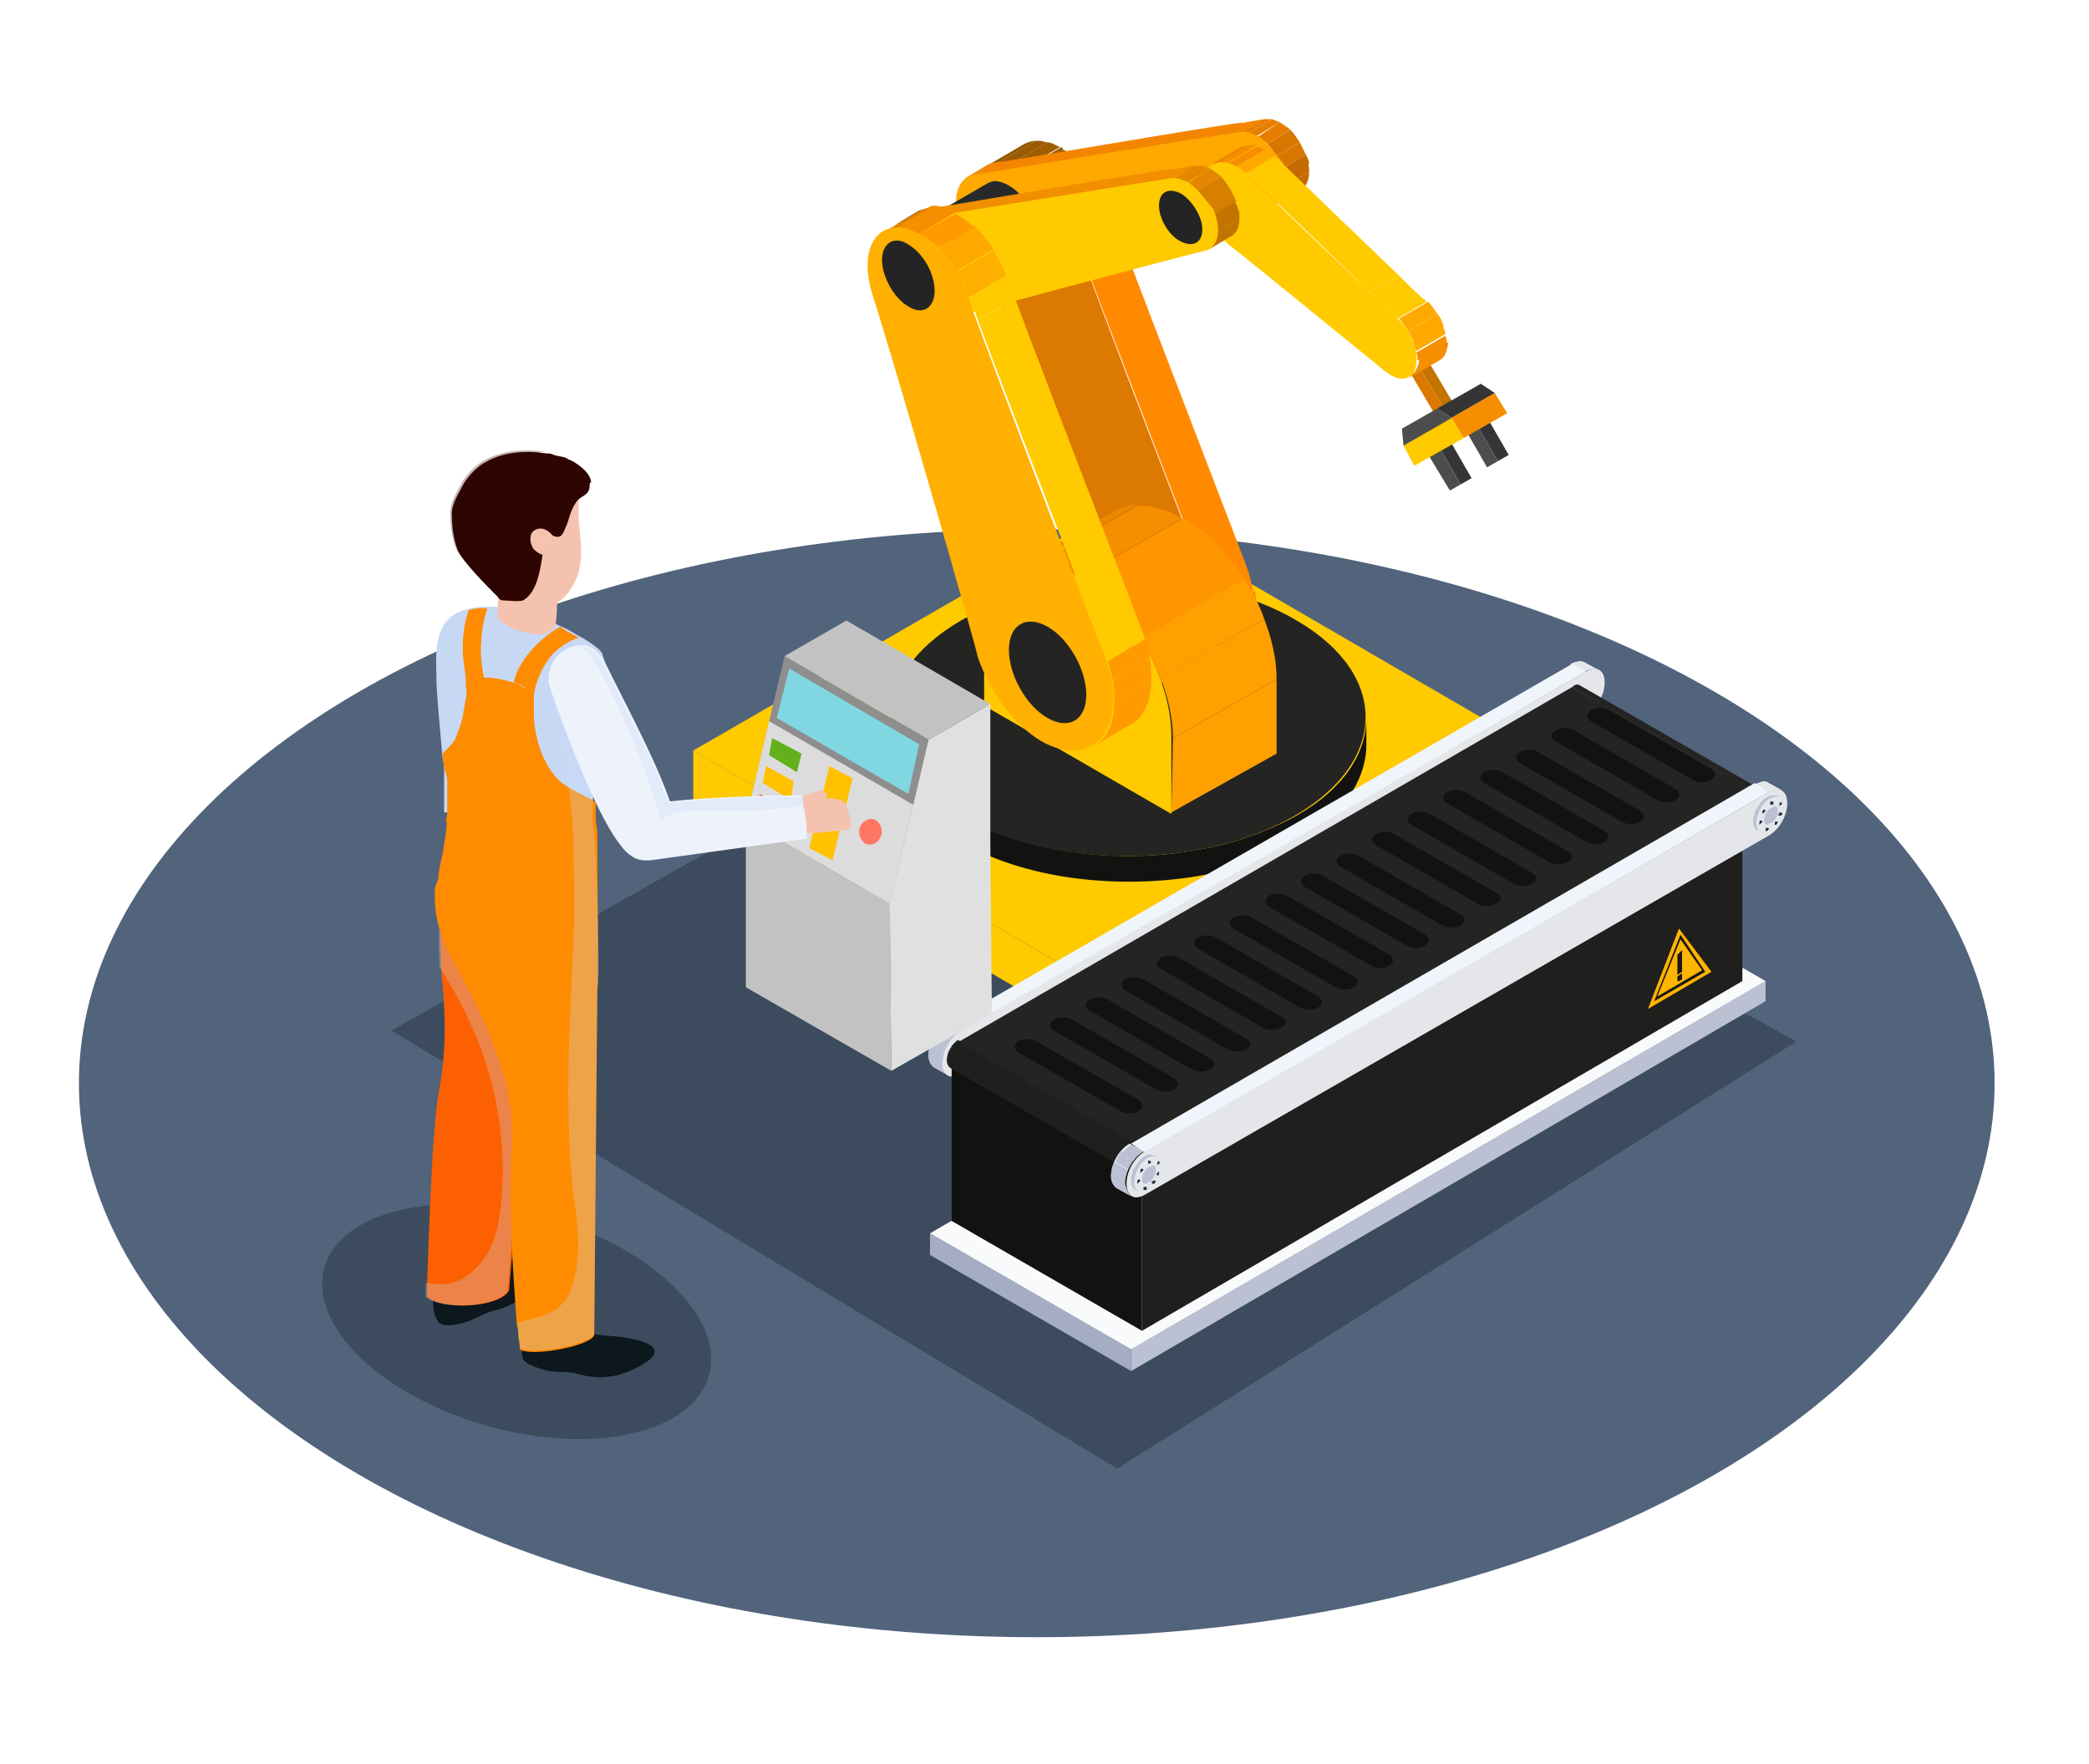 <?xml version="1.0" encoding="utf-8"?>
<!-- Generator: Adobe Illustrator 28.0.0, SVG Export Plug-In . SVG Version: 6.00 Build 0)  -->
<svg version="1.1" id="レイヤー_1" xmlns="http://www.w3.org/2000/svg" xmlns:xlink="http://www.w3.org/1999/xlink" x="0px"
	 y="0px" viewBox="0 0 135 114" style="enable-background:new 0 0 135 114;" xml:space="preserve">
<style type="text/css">
	.st0{fill:#52637C;}
	.st1{fill:#3C4C5E;}
	.st2{enable-background:new    ;}
	.st3{fill:#FFCA00;}
	.st4{fill:#FF9100;}
	.st5{fill:#121211;}
	.st6{fill:#242422;}
	.st7{fill:#1D1F1E;}
	.st8{fill:#343534;}
	.st9{fill:#4C4E4D;}
	.st10{fill:#7C4600;}
	.st11{fill:#C37300;}
	.st12{fill:#DC7900;}
	.st13{fill:#F58E00;}
	.st14{fill:#935500;}
	.st15{fill:#FF8A00;}
	.st16{fill:#A46000;}
	.st17{fill:#9E5D00;}
	.st18{fill:#995A00;}
	.st19{fill:#A96400;}
	.st20{fill:#FFA000;}
	.st21{fill:#EC8900;}
	.st22{fill:#FF9600;}
	.st23{fill:#F38500;}
	.st24{fill:#E67E00;}
	.st25{fill:#C46A00;}
	.st26{fill:#D87600;}
	.st27{fill:#FFA800;}
	.st28{fill:#EA8700;}
	.st29{fill:#FFA900;}
	.st30{fill:#282A29;}
	.st31{fill:#E48700;}
	.st32{fill:#F18F00;}
	.st33{fill:#D67F00;}
	.st34{fill:#FF9B00;}
	.st35{fill:#E18300;}
	.st36{fill:#FFAF00;}
	.st37{fill:#FFB000;}
	.st38{fill:#232423;}
	.st39{fill:#BBC0D3;}
	.st40{fill:#A4ADC4;}
	.st41{fill:#F9FAFB;}
	.st42{clip-path:url(#SVGID_00000132774544575515905140000006290675355234442127_);enable-background:new    ;}
	.st43{fill:#E4E6EA;}
	.st44{fill:#F0F4FB;}
	.st45{clip-path:url(#SVGID_00000087393184226216093450000000659374009292403103_);}
	.st46{fill:#1F1F1E;}
	.st47{clip-path:url(#SVGID_00000168078834380362025570000016265400721614634116_);enable-background:new    ;}
	.st48{clip-path:url(#SVGID_00000054972931013859808580000009858154721182384257_);enable-background:new    ;}
	.st49{clip-path:url(#SVGID_00000108990493478513588730000004155247297291918765_);enable-background:new    ;}
	.st50{clip-path:url(#SVGID_00000001632282803024807590000017968986988008387764_);}
	.st51{fill:#0D1E2A;}
	.st52{fill:#122837;}
	.st53{fill:#FFB400;}
	.st54{fill:#161616;}
	.st55{fill:#C2C2C2;}
	.st56{fill:#8E8E8E;}
	.st57{fill:#E0E0E0;}
	.st58{fill:#80D7E2;}
	.st59{fill:#DCDCDC;}
	.st60{fill:#FFC100;}
	.st61{fill:#FF7663;}
	.st62{fill:#61B01C;}
	.st63{fill:#0C171E;}
	.st64{fill:#FC6000;}
	.st65{opacity:0.3;fill:#C7D8F5;}
	.st66{fill:#FF8C00;}
	.st67{fill:#C7D8F5;}
	.st68{fill:#F6C2B0;}
	.st69{fill:#2E0500;}
	.st70{opacity:0.3;fill:#F6C2B0;}
	.st71{opacity:0.3;fill:#2E0500;}
	.st72{fill:#EDF2FB;}
</style>
<g>
	<ellipse class="st0" cx="67" cy="70" rx="61.9" ry="35.8"/>
	<ellipse transform="matrix(0.27 -0.963 0.963 0.27 -57.964 94.486)" class="st1" cx="33.4" cy="85.5" rx="7" ry="12.9"/>
	<polygon class="st1" points="113,65.6 116.1,67.3 72.2,94.9 25.3,66.6 53.1,50.9 	"/>
	<g>
		<g>
			<g>
				<g class="st2">
					<g>
						<polygon class="st3" points="44.8,48.5 44.8,51.7 72,67.5 72,64.3 						"/>
					</g>
					<g>
						<polygon class="st4" points="72,64.3 72,67.5 99.4,51.7 99.4,48.5 						"/>
					</g>
					<g>
						<polygon class="st3" points="44.8,48.5 72,64.3 99.4,48.5 72.2,32.7 						"/>
					</g>
				</g>
			</g>
			<g>
				<g class="st2">
					<path class="st5" d="M59.9,51.1c0.6,0.6,1.3,1.1,2.2,1.6c4.2,2.4,10.1,3.2,15.4,2.2c2.3-0.4,4.5-1.2,6.3-2.2
						c3-1.7,4.5-4,4.5-6.3l0,1.7c0,2.3-1.5,4.6-4.5,6.3c-1.8,1.1-4,1.8-6.3,2.2c-5.3,0.9-11.3,0.2-15.4-2.2c-0.8-0.5-1.6-1-2.2-1.6
						c-1.5-1.4-2.3-3.1-2.3-4.7l0-1.7C57.6,48.1,58.3,49.7,59.9,51.1z"/>
					<g>
						<path class="st6" d="M62.1,40.1c-6,3.5-6.1,9.1-0.1,12.6c6,3.5,15.7,3.5,21.7,0c6-3.5,6.1-9.1,0.1-12.6
							C77.9,36.6,68.1,36.6,62.1,40.1z"/>
					</g>
				</g>
			</g>
			<g>
				<g>
					<g class="st2">
						<g>
							<polygon class="st7" points="92.5,28 93.2,27.6 92.4,28 91.7,28.4 							"/>
						</g>
						<g>
							<polygon class="st8" points="94.4,31.3 95.1,30.9 93.2,27.6 92.5,28 							"/>
						</g>
						<g>
							<polygon class="st9" points="92.5,28 91.7,28.4 93.7,31.7 94.4,31.3 							"/>
						</g>
					</g>
				</g>
				<g>
					<g class="st2">
						<g>
							<polygon class="st7" points="94.9,26.5 95.6,26.1 94.9,26.5 94.2,26.9 							"/>
						</g>
						<g>
							<polygon class="st8" points="96.8,29.8 97.5,29.4 95.6,26.1 94.9,26.5 							"/>
						</g>
						<g>
							<polygon class="st9" points="94.9,26.5 94.2,26.9 96.1,30.2 96.8,29.8 							"/>
						</g>
					</g>
				</g>
				<g>
					<g class="st2">
						<g>
							<polygon class="st10" points="91.8,23.9 92.4,23.5 91.9,23.8 91.2,24.2 							"/>
						</g>
						<g>
							<polygon class="st11" points="93.4,26.5 94,26.2 92.4,23.5 91.8,23.9 							"/>
						</g>
						<g>
							<polygon class="st12" points="91.8,23.9 91.2,24.2 92.8,26.9 93.4,26.5 							"/>
						</g>
					</g>
				</g>
				<g>
					<g class="st2">
						<g>
							<polygon class="st10" points="90.7,28.8 93.5,27.2 93.4,27.2 90.7,28.8 							"/>
						</g>
						<g>
							<polygon class="st7" points="92.9,26.4 95.7,24.8 93.4,26.1 90.6,27.7 							"/>
						</g>
						<g>
							<polygon class="st3" points="93.8,27 90.7,28.8 90.7,28.8 91.4,30.1 94.6,28.3 							"/>
						</g>
						<g>
							<polygon class="st10" points="93.8,27 96.6,25.4 93.5,27.2 90.7,28.8 							"/>
						</g>
						<g>
							<polygon class="st8" points="93.8,27 96.6,25.4 95.7,24.8 92.9,26.4 							"/>
						</g>
						<g>
							<polygon class="st13" points="94.6,28.3 97.4,26.7 96.6,25.4 93.8,27 							"/>
						</g>
						<g>
							<polygon class="st9" points="92.9,26.4 90.6,27.7 90.7,28.8 93.8,27 							"/>
						</g>
					</g>
				</g>
				<g>
					<g class="st2">
						<g class="st2">
							<g class="st2">
								<path class="st14" d="M77.4,44l2.4-1.4c0.9-0.5,1.3-1.6,1.3-2.9L78.8,41C78.8,42.4,78.3,43.5,77.4,44L77.4,44z"/>
								<path class="st15" d="M78.8,41l2.4-1.4c0-0.4,0-0.9-0.1-1.4l-2.4,1.4C78.7,40.1,78.8,40.6,78.8,41L78.8,41z"/>
								<path class="st15" d="M78.6,39.6l2.4-1.4c-0.1-0.4-0.2-0.8-0.3-1.2l-2.4,1.4C78.5,38.8,78.6,39.2,78.6,39.6L78.6,39.6z"/>
							</g>
						</g>
						<g class="st2">
							<g class="st2">
								<path class="st16" d="M66.3,11l2.4-1.4c0,0-0.1-0.1-0.1-0.1l-2.4,1.4C66.2,10.9,66.2,10.9,66.3,11L66.3,11z"/>
								<path class="st17" d="M66.1,10.9l2.4-1.4c-0.3-0.1-0.5-0.3-0.8-0.3l-2.4,1.4C65.6,10.6,65.9,10.7,66.1,10.9L66.1,10.9z"/>
								<path class="st18" d="M65.3,10.6l2.4-1.4c-0.2,0-0.3-0.1-0.5-0.1c-0.1,0-0.2,0-0.3,0l-2.4,1.4c0.1,0,0.2,0,0.3,0
									C65,10.5,65.1,10.5,65.3,10.6L65.3,10.6z"/>
								<path class="st14" d="M64.5,10.5l2.4-1.4c-0.2,0-0.5,0.1-0.7,0.2l-2.4,1.4C64.1,10.6,64.3,10.5,64.5,10.5L64.5,10.5z"/>
							</g>
						</g>
						<g class="st2">
							<g class="st2">
								<path class="st15" d="M78.3,38.4l2.4-1.4c-0.3-0.9-6.2-16.1-8.4-22l-2.4,1.4C72.1,22.3,78,37.6,78.3,38.4L78.3,38.4z"/>
								<path class="st17" d="M69.9,16.5l2.4-1.4c-0.2-0.6-0.4-1.1-0.5-1.5c0,0,0-0.1,0-0.1l-2.4,1.4c0,0,0,0.1,0,0.1
									C69.5,15.4,69.7,15.9,69.9,16.5L69.9,16.5z"/>
								<path class="st16" d="M69.4,14.9l2.4-1.4c-0.2-0.6-0.5-1.1-0.8-1.6l-2.4,1.4C68.9,13.8,69.2,14.3,69.4,14.9L69.4,14.9z"/>
								<path class="st19" d="M68.6,13.3l2.4-1.4c-0.4-0.6-0.8-1.1-1.2-1.5l-2.4,1.4C67.8,12.2,68.2,12.7,68.6,13.3L68.6,13.3z"/>
								<path class="st16" d="M67.3,11.8l2.4-1.4c-0.3-0.3-0.7-0.6-1.1-0.8L66.3,11C66.6,11.2,67,11.4,67.3,11.8L67.3,11.8z"/>
							</g>
						</g>
						<g>
							<path class="st12" d="M66.3,11c-0.5-0.3-1-0.5-1.5-0.5c-1.7,0-2.4,1.9-1.6,4.4c1.3,4,6.6,22.4,6.8,23.4
								c0.8,2.3,2.4,4.4,4.1,5.4c0.7,0.4,1.4,0.6,2,0.6c2.3,0,3.3-2.6,2.2-5.8c-0.4-1-7.5-19.4-8.9-23.4
								C68.8,13.2,67.6,11.7,66.3,11z"/>
						</g>
					</g>
				</g>
				<g>
					<g class="st2">
						<g>
							<polygon class="st20" points="75.7,52.5 82.5,48.7 82.5,43.9 75.8,47.7 							"/>
						</g>
						<g>
							<g class="st2">
								<path class="st13" d="M69.7,37.3l6.7-3.8c-1.1-0.6-2.1-0.9-2.9-0.8l-6.7,3.8C67.7,36.4,68.7,36.7,69.7,37.3L69.7,37.3z"/>
								<path class="st21" d="M66.8,36.4l6.7-3.8c-0.5,0-1,0.2-1.4,0.4l-6.7,3.8C65.8,36.6,66.3,36.5,66.8,36.4L66.8,36.4z"/>
							</g>
						</g>
						<g>
							<g>
								<path class="st20" d="M75.8,47.7l6.7-3.8c0-1.3-0.3-2.6-0.8-3.9L75,43.8C75.5,45.1,75.8,46.5,75.8,47.7L75.8,47.7z"/>
								<path class="st20" d="M75,43.8l6.7-3.8c-0.3-0.9-0.8-1.8-1.3-2.6l-6.7,3.8C74.2,42,74.6,42.9,75,43.8L75,43.8z"/>
								<path class="st22" d="M73.7,41.2l6.7-3.8c-1.1-1.6-2.4-3.1-3.9-3.9l-6.7,3.8C71.2,38.1,72.6,39.6,73.7,41.2L73.7,41.2z"/>
							</g>
						</g>
						<g>
							<path class="st3" d="M69.7,37.3c-3.3-1.9-6.1-0.4-6.1,3.5l0,4.8l12.1,7l0-4.8C75.8,43.9,73.1,39.2,69.7,37.3z"/>
						</g>
					</g>
				</g>
				<g>
					<g class="st2">
						<g>
							<g class="st2">
								<path class="st23" d="M62.8,11.4l1.5-0.9c-0.1,0-0.3,0.1-0.4,0.1l-1.5,0.9C62.6,11.5,62.7,11.4,62.8,11.4L62.8,11.4z"/>
							</g>
						</g>
						<g class="st2">
							<g class="st2">
								<path class="st24" d="M81.2,8.8l1.5-0.9c-0.2-0.1-0.3-0.1-0.5-0.2l-1.5,0.9C80.9,8.7,81,8.7,81.2,8.8L81.2,8.8z"/>
								<path class="st24" d="M80.7,8.6l1.5-0.9c-0.2,0-0.3,0-0.5,0l-1.5,0.9C80.4,8.6,80.6,8.6,80.7,8.6L80.7,8.6z"/>
								<path class="st23" d="M80.3,8.6l1.5-0.9c0,0,0,0,0,0c-0.2,0-0.7,0.1-1.3,0.2l-3.2,1.2C77.8,9,80,8.6,80.3,8.6
									C80.2,8.6,80.2,8.6,80.3,8.6L80.3,8.6z"/>
								<path class="st23" d="M78.9,8.8l1.5-0.9c-3.1,0.4-15.6,2.6-16.1,2.6l-1.5,0.9C63.3,11.3,75.6,9.4,78.9,8.8z"/>
							</g>
						</g>
						<g class="st2">
							<g class="st2">
								<path class="st25" d="M82.5,13.2l1.5-0.9c0.4-0.2,0.6-0.6,0.6-1.2L83.1,12C83.1,12.6,82.9,13,82.5,13.2L82.5,13.2z"/>
								<path class="st25" d="M83.1,12l1.5-0.9c0-0.2,0-0.4-0.1-0.6l-1.5,0.9C83.1,11.7,83.1,11.8,83.1,12L83.1,12z"/>
								<path class="st25" d="M83.1,11.5l1.5-0.9c0-0.2-0.1-0.4-0.2-0.6l-1.5,0.9C83,11.1,83,11.3,83.1,11.5L83.1,11.5z"/>
								<path class="st26" d="M82.9,10.9l1.5-0.9c0-0.1-0.1-0.1-0.1-0.2c-0.1-0.2-0.2-0.4-0.3-0.6l-1.5,0.9c0.1,0.2,0.2,0.4,0.3,0.6
									C82.8,10.7,82.9,10.8,82.9,10.9L82.9,10.9z"/>
								<path class="st26" d="M82.5,10.1l1.5-0.9c-0.2-0.3-0.4-0.6-0.6-0.8l-1.5,0.9C82.1,9.5,82.3,9.8,82.5,10.1L82.5,10.1z"/>
								<path class="st24" d="M82.7,7.9C82.7,8,82.7,8,82.7,7.9c0.3,0.2,0.5,0.3,0.7,0.5l-1.5,0.9c-0.2-0.2-0.4-0.3-0.6-0.4
									c0,0-0.1,0-0.1,0L82.7,7.9z"/>
							</g>
						</g>
						<g>
							<path class="st27" d="M81.3,8.8c-0.4-0.2-0.7-0.3-1-0.3c-1.4,0.2-16.9,2.7-17.4,2.8c-1.1,0.2-1.5,1.8-0.7,3.5
								c0.5,1.1,1.3,2,2.1,2.5c0.5,0.3,0.9,0.4,1.4,0.3c0.5-0.1,15.3-4.1,16.7-4.4c0.8-0.2,1.1-1.3,0.5-2.7
								C82.4,9.9,81.9,9.2,81.3,8.8z"/>
						</g>
					</g>
				</g>
				<g>
					<g class="st2">
						<g class="st2">
							<g class="st2">
								<path class="st13" d="M79.9,10.8l1.9-1.1c-0.2-0.1-0.4-0.2-0.6-0.2l-1.9,1.1C79.5,10.6,79.7,10.7,79.9,10.8L79.9,10.8z"/>
								<path class="st13" d="M79.3,10.5l1.9-1.1c-0.2,0-0.4-0.1-0.5,0l-1.9,1.1C78.9,10.5,79.1,10.5,79.3,10.5L79.3,10.5z"/>
								<path class="st28" d="M78.8,10.5l1.9-1.1c-0.2,0-0.3,0.1-0.5,0.1l-1.9,1.1C78.4,10.6,78.6,10.5,78.8,10.5L78.8,10.5z"/>
							</g>
						</g>
						<path class="st29" d="M81.7,9.7C81.8,9.7,81.8,9.7,81.7,9.7c0.3,0.2,0.5,0.3,0.7,0.5l-1.9,1.1c-0.2-0.2-0.4-0.3-0.6-0.4
							c0,0-0.1,0-0.1-0.1L81.7,9.7z"/>
						<g class="st2">
							<g class="st2">
								<path class="st13" d="M91.1,24.4l1.9-1.1c0.2-0.1,0.4-0.3,0.5-0.7c0-0.1,0.1-0.3,0.1-0.5l-1.9,1.1c0,0.2,0,0.3-0.1,0.5
									C91.5,24,91.3,24.2,91.1,24.4L91.1,24.4z"/>
								<path class="st13" d="M91.6,23.3l1.9-1.1c0-0.2,0-0.3-0.1-0.5l-1.9,1.1C91.6,22.9,91.6,23.1,91.6,23.3L91.6,23.3z"/>
								<path class="st29" d="M91.5,22.7l1.9-1.1c0-0.2-0.1-0.4-0.2-0.6l-1.9,1.1C91.4,22.4,91.5,22.5,91.5,22.7L91.5,22.7z"/>
								<path class="st29" d="M91.4,22.2l1.9-1.1c-0.1-0.3-0.2-0.6-0.4-0.8L91,21.4C91.1,21.6,91.3,21.9,91.4,22.2L91.4,22.2z"/>
								<path class="st29" d="M91,21.4l1.9-1.1c-0.2-0.3-0.4-0.6-0.6-0.8l-1.9,1.1C90.6,20.8,90.8,21.1,91,21.4L91,21.4z"/>
								<path class="st3" d="M90.3,20.6l1.9-1.1c0,0-0.1-0.1-0.1-0.1c-0.4-0.3-1-0.9-1.7-1.6l-1.9,1.1
									C89.2,19.6,89.9,20.2,90.3,20.6C90.3,20.5,90.3,20.6,90.3,20.6L90.3,20.6z"/>
								<path class="st3" d="M88.5,18.9l1.9-1.1c-2.2-2.1-7.7-7.4-8-7.7l-1.9,1.1C80.8,11.4,86.3,16.7,88.5,18.9L88.5,18.9z"/>
							</g>
						</g>
						<g>
							<path class="st3" d="M80,10.8c-1.1-0.6-2-0.3-2.3,0.7c-0.3,1.3,0.4,3.2,1.7,4.3c0.3,0.2,8.4,6.8,10,8.1
								c0.1,0.1,0.3,0.2,0.4,0.3c0.8,0.5,1.5,0.3,1.7-0.5c0.2-1-0.3-2.4-1.3-3.2c-1.5-1.4-9.4-9-9.7-9.3
								C80.4,11.1,80.2,10.9,80,10.8z"/>
						</g>
					</g>
				</g>
				<path class="st30" d="M56.6,16.7c0,1.2,0.8,2.7,1.9,3.3c0.5,0.3,1,0.3,1.4,0.1c0,0,0,0,0,0l6.5-3.7c0.3-0.2,0.6-0.6,0.6-1.2
					c0-0.4-0.1-0.8-0.2-1.2c-0.1-0.3-0.3-0.6-0.4-0.8c-0.3-0.5-0.8-1-1.2-1.2c-0.3-0.2-0.7-0.3-0.9-0.3c-0.2,0-0.3,0.1-0.4,0.1
					l-6.4,3.7c0,0,0,0,0,0l0,0c0,0,0,0,0,0C56.9,15.6,56.6,16.1,56.6,16.7z M57.6,15.3C57.6,15.3,57.6,15.3,57.6,15.3
					C57.6,15.3,57.6,15.3,57.6,15.3C57.6,15.3,57.6,15.3,57.6,15.3z M57.3,15.4C57.3,15.4,57.3,15.4,57.3,15.4
					C57.3,15.4,57.3,15.4,57.3,15.4z M57.4,15.3C57.4,15.3,57.4,15.3,57.4,15.3C57.4,15.3,57.4,15.3,57.4,15.3z M57.5,15.3
					C57.5,15.3,57.5,15.3,57.5,15.3C57.5,15.3,57.5,15.3,57.5,15.3z M57.7,15.3C57.7,15.3,57.7,15.3,57.7,15.3
					C57.7,15.3,57.7,15.3,57.7,15.3z M59.3,16.1C59.2,16.1,59.2,16.1,59.3,16.1C59.2,16.1,59.2,16.1,59.3,16.1z M60.2,17.6
					C60.2,17.6,60.2,17.7,60.2,17.6c0,0,0-0.1,0-0.1C60.2,17.5,60.2,17.6,60.2,17.6z M59.9,16.9c0,0-0.1-0.1-0.1-0.1c0,0,0,0,0,0
					C59.8,16.8,59.8,16.9,59.9,16.9z M60,17.2c0-0.1-0.1-0.1-0.1-0.2C60,17.1,60,17.1,60,17.2z M60.1,17.4c0-0.1-0.1-0.1-0.1-0.2
					C60.1,17.3,60.1,17.4,60.1,17.4z M60.5,18.9c0-0.1,0-0.1,0-0.2C60.5,18.7,60.5,18.8,60.5,18.9z M60.3,17.9c0-0.1,0-0.1-0.1-0.2
					C60.3,17.8,60.3,17.8,60.3,17.9z M60.4,18.1c0-0.1,0-0.1-0.1-0.2C60.3,18,60.4,18.1,60.4,18.1z M60.4,18.4c0-0.1,0-0.1,0-0.2
					C60.4,18.3,60.4,18.3,60.4,18.4z M60.4,18.6c0-0.1,0-0.1,0-0.2C60.4,18.5,60.4,18.5,60.4,18.6z M60.1,19.9
					C60.1,19.9,60.1,19.9,60.1,19.9C60.1,19.9,60.1,19.9,60.1,19.9z M60.5,19.1C60.5,19.1,60.5,19.1,60.5,19.1
					C60.5,19.1,60.5,19.1,60.5,19.1z M60.4,19.3C60.4,19.3,60.4,19.3,60.4,19.3C60.4,19.3,60.4,19.3,60.4,19.3z M60.4,19.5
					C60.4,19.5,60.4,19.5,60.4,19.5C60.4,19.5,60.4,19.5,60.4,19.5z M60.3,19.6C60.3,19.6,60.3,19.6,60.3,19.6
					C60.3,19.6,60.3,19.6,60.3,19.6z M60.2,19.8C60.2,19.8,60.2,19.8,60.2,19.8C60.2,19.8,60.2,19.8,60.2,19.8z M60,20
					C60,20,60,20,60,20C60,20,60,20,60,20z M59.3,16.2c0,0,0.1,0.1,0.1,0.1C59.4,16.3,59.4,16.2,59.3,16.2z M59.6,16.6
					c0,0,0.1,0.1,0.1,0.1C59.7,16.7,59.7,16.6,59.6,16.6z M59.5,16.4c0,0,0.1,0.1,0.1,0.1C59.6,16.5,59.5,16.4,59.5,16.4z
					 M58.6,15.6c0.1,0,0.1,0.1,0.2,0.1C58.7,15.6,58.6,15.6,58.6,15.6z M59,15.9c0,0,0.1,0.1,0.1,0.1C59.1,15.9,59,15.9,59,15.9z
					 M58.8,15.7c0,0,0.1,0.1,0.1,0.1C58.9,15.8,58.8,15.8,58.8,15.7z M57.9,15.3C57.8,15.3,57.8,15.3,57.9,15.3
					C57.8,15.3,57.8,15.3,57.9,15.3z M58,15.3C58,15.3,57.9,15.3,58,15.3C57.9,15.3,58,15.3,58,15.3z M58.1,15.4
					C58.1,15.4,58.1,15.3,58.1,15.4C58.1,15.3,58.1,15.4,58.1,15.4z M58.2,15.4C58.2,15.4,58.2,15.4,58.2,15.4
					C58.2,15.4,58.2,15.4,58.2,15.4z M58.3,15.4C58.3,15.4,58.3,15.4,58.3,15.4C58.3,15.4,58.3,15.4,58.3,15.4z M58.4,15.5
					C58.4,15.5,58.4,15.5,58.4,15.5C58.4,15.5,58.4,15.5,58.4,15.5z"/>
				<g>
					<g class="st2">
						<g class="st2">
							<g class="st2">
								<path class="st14" d="M58.3,14.4l1.5-0.9c-0.1,0-0.3,0.1-0.4,0.1l-1.5,0.9C58.1,14.5,58.2,14.4,58.3,14.4L58.3,14.4z"/>
							</g>
						</g>
						<g class="st2">
							<g class="st2">
								<path class="st31" d="M76.7,11.8l1.5-0.9c-0.2-0.1-0.3-0.1-0.5-0.2l-1.5,0.9C76.4,11.7,76.5,11.7,76.7,11.8L76.7,11.8z"/>
								<path class="st31" d="M76.2,11.6l1.5-0.9c-0.2,0-0.3,0-0.5,0l-1.5,0.9C75.9,11.6,76.1,11.6,76.2,11.6L76.2,11.6z"/>
								<path class="st32" d="M75.8,11.6l1.5-0.9c0,0,0,0,0,0c-0.2,0-0.7,0.1-1.3,0.2l-3.2,1.2C73.3,12,75.5,11.6,75.8,11.6
									C75.7,11.6,75.7,11.6,75.8,11.6L75.8,11.6z"/>
								<path class="st32" d="M74.4,11.8l1.5-0.9c-3.1,0.4-15.6,2.6-16.1,2.6l-1.5,0.9C58.8,14.3,71.1,12.4,74.4,11.8z"/>
							</g>
						</g>
						<g class="st2">
							<g class="st2">
								<path class="st11" d="M78,16.2l1.5-0.9c0.4-0.2,0.6-0.6,0.6-1.2L78.6,15C78.6,15.6,78.4,16,78,16.2L78,16.2z"/>
								<path class="st11" d="M78.6,15l1.5-0.9c0-0.2,0-0.4-0.1-0.6l-1.5,0.9C78.6,14.7,78.6,14.8,78.6,15L78.6,15z"/>
								<path class="st11" d="M78.5,14.5l1.5-0.9c0-0.2-0.1-0.4-0.2-0.6l-1.5,0.9C78.5,14.1,78.5,14.3,78.5,14.5L78.5,14.5z"/>
								<path class="st33" d="M78.4,13.9l1.5-0.9c0-0.1-0.1-0.1-0.1-0.2c-0.1-0.2-0.2-0.4-0.3-0.6L78,13.1c0.1,0.2,0.2,0.4,0.3,0.6
									C78.3,13.7,78.4,13.8,78.4,13.9L78.4,13.9z"/>
								<path class="st33" d="M78,13.1l1.5-0.9c-0.2-0.3-0.4-0.6-0.6-0.8l-1.5,0.9C77.6,12.5,77.8,12.8,78,13.1L78,13.1z"/>
								<path class="st31" d="M78.2,10.9C78.2,11,78.2,11,78.2,10.9c0.3,0.2,0.5,0.3,0.7,0.5l-1.5,0.9c-0.2-0.2-0.4-0.3-0.6-0.4
									c0,0-0.1,0-0.1,0L78.2,10.9z"/>
							</g>
						</g>
						<g>
							<path class="st3" d="M76.8,11.8c-0.4-0.2-0.7-0.3-1-0.3c-1.4,0.2-16.9,2.7-17.4,2.8c-1.1,0.2-1.5,1.8-0.7,3.5
								c0.5,1.1,1.3,2,2.1,2.5c0.5,0.3,0.9,0.4,1.4,0.3c0.5-0.1,15.3-4.1,16.7-4.4c0.8-0.2,1.1-1.3,0.5-2.7
								C77.9,12.9,77.4,12.2,76.8,11.8z"/>
						</g>
					</g>
				</g>
				<g>
					<g class="st2">
						<g>
							<g class="st2">
								<path class="st34" d="M70.7,48.2l2.4-1.4c0.9-0.5,1.3-1.6,1.3-2.9L72,45.3C72,46.7,71.6,47.7,70.7,48.2L70.7,48.2z"/>
								<path class="st34" d="M72,45.3l2.4-1.4c0-0.4,0-0.9-0.1-1.4l-2.4,1.4C72,44.4,72,44.8,72,45.3L72,45.3z"/>
								<path class="st34" d="M71.9,43.9l2.4-1.4c-0.1-0.4-0.2-0.8-0.3-1.2l-2.4,1.4C71.7,43.1,71.8,43.5,71.9,43.9L71.9,43.9z"/>
							</g>
						</g>
						<g class="st2">
							<g class="st2">
								<path class="st13" d="M59.4,15.1l2.4-1.4c-0.3-0.1-0.5-0.3-0.8-0.3l-2.4,1.4C58.9,14.9,59.1,15,59.4,15.1L59.4,15.1z"/>
								<path class="st13" d="M58.6,14.8l2.4-1.4c-0.2,0-0.3-0.1-0.5-0.1c-0.1,0-0.2,0-0.3,0l-2.4,1.4c0.1,0,0.2,0,0.3,0
									C58.2,14.8,58.4,14.8,58.6,14.8L58.6,14.8z"/>
								<path class="st35" d="M57.8,14.8l2.4-1.4c-0.2,0-0.5,0.1-0.7,0.2L57.1,15C57.3,14.9,57.5,14.8,57.8,14.8L57.8,14.8z"/>
							</g>
						</g>
						<g class="st2">
							<g class="st2">
								<path class="st3" d="M71.6,42.7l2.4-1.4c-0.3-0.9-6.2-16.1-8.4-22l-2.4,1.4C65.4,26.6,71.3,41.8,71.6,42.7L71.6,42.7z"/>
								<path class="st3" d="M63.2,20.7l2.4-1.4c-0.2-0.6-0.4-1.1-0.5-1.5c0,0,0-0.1,0-0.1l-2.4,1.4c0,0,0,0.1,0,0.1
									C62.8,19.6,63,20.1,63.2,20.7L63.2,20.7z"/>
								<path class="st36" d="M62.6,19.2l2.4-1.4c-0.2-0.6-0.5-1.1-0.8-1.6l-2.4,1.4C62.2,18,62.4,18.6,62.6,19.2L62.6,19.2z"/>
								<path class="st29" d="M61.8,17.5l2.4-1.4c-0.4-0.6-0.8-1.1-1.2-1.5L60.6,16C61.1,16.5,61.5,17,61.8,17.5L61.8,17.5z"/>
								<path class="st34" d="M61.8,13.8c0,0,0.1,0.1,0.1,0.1c0.4,0.2,0.7,0.5,1.1,0.8L60.6,16c-0.3-0.3-0.7-0.6-1.1-0.8
									c0,0-0.1-0.1-0.1-0.1L61.8,13.8z"/>
							</g>
						</g>
						<g>
							<path class="st37" d="M59.5,15.2c-0.5-0.3-1-0.5-1.5-0.5c-1.7,0-2.4,1.9-1.6,4.4c1.3,4,6.6,22.4,6.8,23.4
								c0.8,2.3,2.4,4.4,4.1,5.4c0.7,0.4,1.4,0.6,2,0.6c2.3,0,3.3-2.6,2.2-5.8c-0.4-1-7.5-19.4-8.9-23.4
								C62.1,17.5,60.8,16,59.5,15.2z"/>
						</g>
					</g>
				</g>
				<g>
					<path class="st6" d="M65.2,42c0-1.6,1.1-2.3,2.5-1.5c1.4,0.8,2.5,2.8,2.5,4.4c0,1.6-1.1,2.3-2.5,1.5
						C66.3,45.6,65.2,43.6,65.2,42z"/>
					<path class="st38" d="M68.8,46.3c0.6,0,1-0.5,1-1.4c0-1.5-1.1-3.3-2.3-4c-0.3-0.2-0.6-0.3-0.9-0.3c-0.6,0-1,0.5-1,1.4
						c0,1.5,1.1,3.3,2.3,4C68.2,46.2,68.5,46.3,68.8,46.3L68.8,46.3z"/>
				</g>
				<g>
					<path class="st6" d="M57,16.8c0-1.1,0.8-1.6,1.7-1c1,0.6,1.7,1.9,1.7,3c0,1.1-0.8,1.6-1.7,1C57.8,19.3,57,17.9,57,16.8z"/>
					<path class="st38" d="M59.5,19.8c0.4,0,0.7-0.4,0.7-1c0-1-0.7-2.3-1.6-2.8c-0.2-0.1-0.4-0.2-0.6-0.2c-0.4,0-0.7,0.4-0.7,1
						c0,1,0.7,2.3,1.6,2.8C59.1,19.7,59.3,19.8,59.5,19.8L59.5,19.8z"/>
				</g>
				<g>
					<path class="st6" d="M74.9,13.3c0-0.9,0.6-1.2,1.4-0.8c0.7,0.4,1.4,1.5,1.4,2.3c0,0.9-0.6,1.2-1.4,0.8
						C75.5,15.2,74.9,14.1,74.9,13.3z"/>
					<path class="st38" d="M76.8,15.6c0.3,0,0.5-0.3,0.5-0.7c0-0.8-0.6-1.8-1.2-2.2c-0.2-0.1-0.3-0.2-0.5-0.2
						c-0.3,0-0.5,0.3-0.5,0.7c0,0.8,0.6,1.8,1.2,2.2C76.5,15.5,76.7,15.6,76.8,15.6L76.8,15.6z"/>
				</g>
			</g>
		</g>
		<g>
			<g>
				<g class="st2">
					<g>
						<polygon class="st39" points="114.1,63.4 114.1,64.7 73.1,88.6 73.1,87.2 						"/>
					</g>
					<g>
						<polygon class="st40" points="73.1,87.2 73.1,88.6 60.1,81.1 60.1,79.7 						"/>
					</g>
					<g>
						<polygon class="st41" points="114.1,63.4 73.1,87.2 60.1,79.7 101.1,55.9 						"/>
					</g>
				</g>
			</g>
			<g>
				<g class="st2">
					<g>
						<defs>
							<path id="SVGID_1_" d="M102.4,42.8l0.9,0.5c-0.2-0.1-0.5-0.1-0.9,0.1l-0.9-0.5C101.9,42.7,102.2,42.7,102.4,42.8z"/>
						</defs>
						<use xlink:href="#SVGID_1_"  style="overflow:visible;fill:#E4E6EA;"/>
						<clipPath id="SVGID_00000109006977207279258000000009053457996912103838_">
							<use xlink:href="#SVGID_1_"  style="overflow:visible;"/>
						</clipPath>
						<g style="clip-path:url(#SVGID_00000109006977207279258000000009053457996912103838_);enable-background:new    ;">
							<path class="st43" d="M102.5,43.4l-0.9-0.5c0.1-0.1,0.2-0.1,0.4-0.1l0.9,0.5C102.7,43.3,102.6,43.3,102.5,43.4L102.5,43.4z"
								/>
							<path class="st43" d="M102.8,43.2l-0.9-0.5c0.2,0,0.3,0,0.5,0.1l0.9,0.5C103.2,43.2,103,43.2,102.8,43.2L102.8,43.2z"/>
							<path class="st43" d="M103.3,43.3l-0.9-0.5c0,0,0,0,0,0L103.3,43.3C103.3,43.3,103.3,43.3,103.3,43.3L103.3,43.3z"/>
						</g>
					</g>
					<g>
						<polygon class="st44" points="62.1,66.7 61.2,66.2 101.6,42.9 102.5,43.4 						"/>
					</g>
					<g>
						<defs>
							<path id="SVGID_00000080902425229522902290000012798236682126030753_" d="M61.3,69.5L60.4,69c-0.2-0.1-0.4-0.4-0.4-0.8
								c0-0.8,0.5-1.7,1.2-2.1l0.9,0.5c-0.7,0.4-1.2,1.3-1.2,2.1C60.9,69.1,61.1,69.4,61.3,69.5z"/>
						</defs>
						<use xlink:href="#SVGID_00000080902425229522902290000012798236682126030753_"  style="overflow:visible;fill:#E4E6EA;"/>
						<clipPath id="SVGID_00000042008405760252655390000004522302067553590443_">
							<use xlink:href="#SVGID_00000080902425229522902290000012798236682126030753_"  style="overflow:visible;"/>
						</clipPath>
						<g style="clip-path:url(#SVGID_00000042008405760252655390000004522302067553590443_);">
							<path class="st39" d="M61.3,69.5L60.4,69c-0.2-0.1-0.4-0.4-0.4-0.8c0-0.3,0.1-0.6,0.2-0.9l0.9,0.5c-0.1,0.3-0.2,0.6-0.2,0.9
								C60.9,69.1,61.1,69.4,61.3,69.5L61.3,69.5z"/>
							<path class="st39" d="M61.1,67.9l-0.9-0.5c0.1-0.2,0.2-0.5,0.4-0.7l0.9,0.5C61.4,67.4,61.3,67.6,61.1,67.9L61.1,67.9z"/>
							<path class="st39" d="M61.6,67.2l-0.9-0.5c0.2-0.2,0.4-0.4,0.6-0.5l0.9,0.5C61.9,66.8,61.7,67,61.6,67.2L61.6,67.2z"/>
						</g>
					</g>
					<g>
						<path class="st43" d="M102.5,43.4c0.7-0.4,1.2-0.1,1.2,0.7c0,0.8-0.5,1.7-1.2,2.1L62.1,69.4c-0.7,0.4-1.2,0.1-1.2-0.7
							c0-0.8,0.5-1.7,1.2-2.1L102.5,43.4z"/>
					</g>
				</g>
			</g>
			<g>
				<g class="st2">
					<g>
						<polygon class="st46" points="112.6,52.6 112.6,63.4 73.8,86 73.8,75.1 						"/>
					</g>
					<g>
						<polygon class="st5" points="73.8,75.1 73.8,86 61.5,78.9 61.5,68 						"/>
					</g>
					<g>
						<polygon class="st6" points="112.6,52.6 73.8,75.1 61.5,68 100.3,45.5 						"/>
					</g>
				</g>
			</g>
			<g>
				<g class="st2">
					<g class="st2">
						<defs>
							<path id="SVGID_00000157283049675368066730000005229565931006799491_" class="st2" d="M102.1,44.3l11.3,6.5
								c-0.1-0.1-0.3-0.1-0.5,0.1l-11.3-6.5C101.8,44.2,102,44.2,102.1,44.3z"/>
						</defs>
						<use xlink:href="#SVGID_00000157283049675368066730000005229565931006799491_"  style="overflow:visible;fill:#242422;"/>
						<clipPath id="SVGID_00000030481713757989575440000010677587997859669898_">
							<use xlink:href="#SVGID_00000157283049675368066730000005229565931006799491_"  style="overflow:visible;"/>
						</clipPath>
						<g style="clip-path:url(#SVGID_00000030481713757989575440000010677587997859669898_);enable-background:new    ;">
							<path class="st6" d="M112.9,50.9l-11.3-6.5c0.1,0,0.2-0.1,0.2-0.1l11.3,6.5C113,50.8,112.9,50.9,112.9,50.9L112.9,50.9z"/>
							<path class="st6" d="M113.1,50.8l-11.3-6.5c0.1,0,0.2,0,0.3,0l11.3,6.5C113.3,50.8,113.2,50.8,113.1,50.8L113.1,50.8z"/>
							<path class="st6" d="M113.4,50.8l-11.3-6.5c0,0,0,0,0,0L113.4,50.8C113.4,50.9,113.4,50.8,113.4,50.8L113.4,50.8z"/>
						</g>
					</g>
					<g>
						<polygon class="st6" points="73.2,73.8 62,67.3 101.6,44.4 112.9,50.9 						"/>
					</g>
					<g>
						<path class="st5" d="M73.6,71.8L73.6,71.8c-0.3,0.2-0.9,0.2-1.2,0L65.8,68c-0.3-0.2-0.3-0.5,0-0.7l0,0c0.3-0.2,0.9-0.2,1.2,0
							l6.6,3.8C73.9,71.3,73.9,71.6,73.6,71.8z"/>
						<path class="st5" d="M75.9,70.4L75.9,70.4c-0.3,0.2-0.9,0.2-1.2,0l-6.6-3.8c-0.3-0.2-0.3-0.5,0-0.7l0,0c0.3-0.2,0.9-0.2,1.2,0
							l6.6,3.8C76.2,69.9,76.2,70.2,75.9,70.4z"/>
						<path class="st5" d="M78.2,69.1L78.2,69.1c-0.3,0.2-0.9,0.2-1.2,0l-6.6-3.8c-0.3-0.2-0.3-0.5,0-0.7l0,0c0.3-0.2,0.9-0.2,1.2,0
							l6.6,3.8C78.6,68.6,78.6,68.9,78.2,69.1z"/>
						<path class="st5" d="M80.5,67.8L80.5,67.8c-0.3,0.2-0.9,0.2-1.2,0L72.7,64c-0.3-0.2-0.3-0.5,0-0.7l0,0c0.3-0.2,0.9-0.2,1.2,0
							l6.6,3.8C80.9,67.3,80.9,67.6,80.5,67.8z"/>
						<path class="st5" d="M82.8,66.4L82.8,66.4c-0.3,0.2-0.9,0.2-1.2,0L75,62.6c-0.3-0.2-0.3-0.5,0-0.7l0,0c0.3-0.2,0.9-0.2,1.2,0
							l6.6,3.8C83.2,65.9,83.2,66.2,82.8,66.4z"/>
						<path class="st5" d="M85.2,65.1L85.2,65.1c-0.3,0.2-0.9,0.2-1.2,0l-6.6-3.8c-0.3-0.2-0.3-0.5,0-0.7l0,0c0.3-0.2,0.9-0.2,1.2,0
							l6.6,3.8C85.5,64.6,85.5,64.9,85.2,65.1z"/>
						<path class="st5" d="M87.5,63.8L87.5,63.8c-0.3,0.2-0.9,0.2-1.2,0l-6.6-3.8c-0.3-0.2-0.3-0.5,0-0.7l0,0c0.3-0.2,0.9-0.2,1.2,0
							l6.6,3.8C87.8,63.2,87.8,63.6,87.5,63.8z"/>
						<path class="st5" d="M89.8,62.4L89.8,62.4c-0.3,0.2-0.9,0.2-1.2,0l-6.6-3.8c-0.3-0.2-0.3-0.5,0-0.7l0,0c0.3-0.2,0.9-0.2,1.2,0
							l6.6,3.8C90.1,61.9,90.1,62.2,89.8,62.4z"/>
						<path class="st5" d="M92.1,61.1L92.1,61.1c-0.3,0.2-0.9,0.2-1.2,0l-6.6-3.8c-0.3-0.2-0.3-0.5,0-0.7l0,0c0.3-0.2,0.9-0.2,1.2,0
							l6.6,3.8C92.4,60.6,92.4,60.9,92.1,61.1z"/>
						<path class="st5" d="M94.4,59.8L94.4,59.8c-0.3,0.2-0.9,0.2-1.2,0l-6.6-3.8c-0.3-0.2-0.3-0.5,0-0.7l0,0c0.3-0.2,0.9-0.2,1.2,0
							l6.6,3.8C94.7,59.2,94.7,59.6,94.4,59.8z"/>
						<path class="st5" d="M96.7,58.4L96.7,58.4c-0.3,0.2-0.9,0.2-1.2,0l-6.6-3.8c-0.3-0.2-0.3-0.5,0-0.7l0,0c0.3-0.2,0.9-0.2,1.2,0
							l6.6,3.8C97.1,57.9,97.1,58.2,96.7,58.4z"/>
						<path class="st5" d="M99,57.1L99,57.1c-0.3,0.2-0.9,0.2-1.2,0l-6.6-3.8c-0.3-0.2-0.3-0.5,0-0.7l0,0c0.3-0.2,0.9-0.2,1.2,0
							l6.6,3.8C99.4,56.6,99.4,56.9,99,57.1z"/>
						<path class="st5" d="M101.3,55.7L101.3,55.7c-0.3,0.2-0.9,0.2-1.2,0l-6.6-3.8c-0.3-0.2-0.3-0.5,0-0.7l0,0
							c0.3-0.2,0.9-0.2,1.2,0l6.6,3.8C101.7,55.2,101.7,55.6,101.3,55.7z"/>
						<path class="st5" d="M103.7,54.4L103.7,54.4c-0.3,0.2-0.9,0.2-1.2,0l-6.6-3.8c-0.3-0.2-0.3-0.5,0-0.7l0,0
							c0.3-0.2,0.9-0.2,1.2,0l6.6,3.8C104,53.9,104,54.2,103.7,54.4z"/>
						<path class="st5" d="M106,53.1L106,53.1c-0.3,0.2-0.9,0.2-1.2,0l-6.6-3.8c-0.3-0.2-0.3-0.5,0-0.7l0,0c0.3-0.2,0.9-0.2,1.2,0
							l6.6,3.8C106.3,52.6,106.3,52.9,106,53.1z"/>
						<path class="st5" d="M108.3,51.7L108.3,51.7c-0.3,0.2-0.9,0.2-1.2,0l-6.6-3.8c-0.3-0.2-0.3-0.5,0-0.7l0,0
							c0.3-0.2,0.9-0.2,1.2,0l6.6,3.8C108.6,51.2,108.6,51.5,108.3,51.7z"/>
						<path class="st5" d="M110.6,50.4L110.6,50.4c-0.3,0.2-0.9,0.2-1.2,0l-6.6-3.8c-0.3-0.2-0.3-0.5,0-0.7l0,0
							c0.3-0.2,0.9-0.2,1.2,0l6.6,3.8C110.9,49.9,110.9,50.2,110.6,50.4z"/>
					</g>
					<g class="st2">
						<defs>
							<path id="SVGID_00000046338175748347093550000008956897745354636694_" class="st2" d="M72.7,75.5L61.4,69
								c-0.1-0.1-0.2-0.2-0.2-0.5c0-0.5,0.3-1,0.7-1.3l11.3,6.5c-0.4,0.2-0.7,0.8-0.7,1.3C72.5,75.3,72.6,75.5,72.7,75.5z"/>
						</defs>
						<use xlink:href="#SVGID_00000046338175748347093550000008956897745354636694_"  style="overflow:visible;fill:#242422;"/>
						<clipPath id="SVGID_00000182504843441852400600000008679245551378145968_">
							<use xlink:href="#SVGID_00000046338175748347093550000008956897745354636694_"  style="overflow:visible;"/>
						</clipPath>
						<g style="clip-path:url(#SVGID_00000182504843441852400600000008679245551378145968_);enable-background:new    ;">
							<path class="st46" d="M72.7,75.5L61.4,69c-0.1-0.1-0.2-0.2-0.2-0.5c0-0.2,0-0.4,0.1-0.6l11.3,6.5c-0.1,0.2-0.1,0.4-0.1,0.6
								C72.5,75.3,72.6,75.5,72.7,75.5L72.7,75.5z"/>
							<path class="st46" d="M72.6,74.5L61.4,68c0.1-0.1,0.1-0.3,0.2-0.4l11.3,6.5C72.8,74.2,72.7,74.4,72.6,74.5L72.6,74.5z"/>
							<path class="st46" d="M72.8,74.1l-11.3-6.5c0.1-0.1,0.2-0.2,0.4-0.3l11.3,6.5C73.1,73.9,73,74,72.8,74.1L72.8,74.1z"/>
						</g>
					</g>
					<g>
						<path class="st6" d="M112.9,50.9c0.4-0.2,0.7,0,0.7,0.4c0,0.5-0.3,1-0.7,1.3L73.2,75.5c-0.4,0.2-0.7,0-0.7-0.4
							c0-0.5,0.3-1,0.7-1.3L112.9,50.9z"/>
					</g>
				</g>
			</g>
			<g>
				<g class="st2">
					<g>
						<defs>
							<path id="SVGID_00000010304661572752436640000006213703114863648938_" d="M114.3,50.6l0.9,0.5c-0.2-0.1-0.5-0.1-0.9,0.1
								l-0.9-0.5C113.8,50.5,114.1,50.4,114.3,50.6z"/>
						</defs>
						<use xlink:href="#SVGID_00000010304661572752436640000006213703114863648938_"  style="overflow:visible;fill:#E4E6EA;"/>
						<clipPath id="SVGID_00000106130474415351905950000000368608494463176065_">
							<use xlink:href="#SVGID_00000010304661572752436640000006213703114863648938_"  style="overflow:visible;"/>
						</clipPath>
						<g style="clip-path:url(#SVGID_00000106130474415351905950000000368608494463176065_);enable-background:new    ;">
							<path class="st43" d="M114.3,51.2l-0.9-0.5c0.1-0.1,0.2-0.1,0.4-0.1l0.9,0.5C114.6,51.1,114.5,51.1,114.3,51.2L114.3,51.2z"
								/>
							<path class="st43" d="M114.7,51l-0.9-0.5c0.2,0,0.3,0,0.5,0.1l0.9,0.5C115,51,114.9,51,114.7,51L114.7,51z"/>
							<path class="st43" d="M115.2,51.1l-0.9-0.5c0,0,0,0,0,0L115.2,51.1C115.2,51.1,115.2,51.1,115.2,51.1L115.2,51.1z"/>
						</g>
					</g>
					<g>
						<polygon class="st44" points="74,74.5 73.1,73.9 113.4,50.6 114.3,51.2 						"/>
					</g>
					<g>
						<defs>
							<path id="SVGID_00000049909997201049900480000003005588814608652430_" d="M73.1,77.3l-0.9-0.5c-0.2-0.1-0.4-0.4-0.4-0.8
								c0-0.8,0.5-1.7,1.2-2.1l0.9,0.5c-0.7,0.4-1.2,1.3-1.2,2.1C72.8,76.9,72.9,77.2,73.1,77.3z"/>
						</defs>
						<use xlink:href="#SVGID_00000049909997201049900480000003005588814608652430_"  style="overflow:visible;fill:#E4E6EA;"/>
						<clipPath id="SVGID_00000173119260426238495950000013809290346376108929_">
							<use xlink:href="#SVGID_00000049909997201049900480000003005588814608652430_"  style="overflow:visible;"/>
						</clipPath>
						<g style="clip-path:url(#SVGID_00000173119260426238495950000013809290346376108929_);">
							<path class="st39" d="M73.1,77.3l-0.9-0.5c-0.2-0.1-0.4-0.4-0.4-0.8c0-0.3,0.1-0.6,0.2-0.9l0.9,0.5c-0.1,0.3-0.2,0.6-0.2,0.9
								C72.8,76.9,72.9,77.2,73.1,77.3L73.1,77.3z"/>
							<path class="st39" d="M73,75.6l-0.9-0.5c0.1-0.2,0.2-0.5,0.4-0.7l0.9,0.5C73.2,75.2,73.1,75.4,73,75.6L73,75.6z"/>
							<path class="st39" d="M73.4,75l-0.9-0.5c0.2-0.2,0.4-0.4,0.6-0.5l0.9,0.5C73.8,74.6,73.6,74.8,73.4,75L73.4,75z"/>
						</g>
					</g>
					<g>
						<path class="st43" d="M114.3,51.2c0.7-0.4,1.2-0.1,1.2,0.7c0,0.8-0.5,1.7-1.2,2.1L74,77.2c-0.7,0.4-1.2,0.1-1.2-0.7
							c0-0.8,0.5-1.7,1.2-2.1L114.3,51.2z"/>
					</g>
				</g>
			</g>
			<g>
				<g>
					<g class="st2">
						<g>
							<g class="st2">
								<path class="st39" d="M74.9,74.8l-0.2-0.1c0,0,0,0-0.1,0L74.9,74.8C74.8,74.8,74.8,74.8,74.9,74.8L74.9,74.8z"/>
								<path class="st39" d="M74.8,74.8l-0.2-0.1c-0.1,0-0.1,0-0.2,0l0.2,0.1C74.7,74.7,74.7,74.7,74.8,74.8L74.8,74.8z"/>
								<path class="st39" d="M74.6,74.7l-0.2-0.1c-0.1,0-0.2,0-0.4,0.1l0.2,0.1C74.3,74.8,74.5,74.7,74.6,74.7L74.6,74.7z"/>
							</g>
						</g>
						<g>
							<g class="st2">
								<path class="st39" d="M74.2,74.8L74,74.7c-0.2,0.1-0.4,0.3-0.5,0.5l0.2,0.1C73.8,75.1,74,75,74.2,74.8L74.2,74.8z"/>
								<path class="st39" d="M73.7,75.3l-0.2-0.1c-0.1,0.1-0.1,0.2-0.2,0.3l0.2,0.1C73.6,75.5,73.6,75.4,73.7,75.3L73.7,75.3z"/>
								<path class="st39" d="M73.5,75.6l-0.2-0.1c-0.1,0.1-0.1,0.2-0.1,0.3l0.2,0.1C73.4,75.8,73.5,75.7,73.5,75.6L73.5,75.6z"/>
								<path class="st39" d="M73.4,75.9l-0.2-0.1c-0.1,0.2-0.1,0.3-0.1,0.5c0,0.3,0.1,0.5,0.3,0.6l0.2,0.1
									c-0.2-0.1-0.3-0.3-0.3-0.6C73.3,76.3,73.3,76.1,73.4,75.9L73.4,75.9z"/>
							</g>
						</g>
						<g>
							<path class="st43" d="M74.2,74.8c-0.5,0.3-0.9,1-0.9,1.6c0,0.6,0.4,0.8,0.9,0.5c0.5-0.3,0.9-1,0.9-1.6
								C75.1,74.8,74.7,74.6,74.2,74.8z"/>
						</g>
					</g>
				</g>
				<g>
					<g>
						<g class="st2">
							<g>
								<polygon class="st51" points="74.3,75.2 74.2,75.2 74.2,75.1 74.2,75.2 								"/>
							</g>
							<g>
								<polygon class="st51" points="74.2,75.2 74.2,75.1 74.2,75 74.3,75 								"/>
							</g>
							<g>
								<polygon class="st51" points="74.3,75 74.2,75 74.3,75 74.3,75 								"/>
							</g>
							<g>
								<polygon class="st52" points="74.3,75 74.4,75.1 74.3,75.2 74.3,75.2 74.2,75.2 74.3,75 								"/>
							</g>
						</g>
					</g>
					<g>
						<g class="st2">
							<g>
								<polygon class="st51" points="73.7,75.8 73.7,75.8 73.7,75.7 73.7,75.7 								"/>
							</g>
							<g>
								<polygon class="st51" points="73.7,75.7 73.7,75.7 73.7,75.6 73.7,75.6 								"/>
							</g>
							<g>
								<polygon class="st51" points="73.7,75.6 73.7,75.6 73.8,75.5 73.8,75.5 								"/>
							</g>
							<g>
								<polygon class="st52" points="73.8,75.5 73.9,75.6 73.8,75.7 73.7,75.8 73.7,75.7 73.7,75.6 								"/>
							</g>
						</g>
					</g>
					<g>
						<g class="st2">
							<g>
								<polygon class="st51" points="73.5,76.5 73.5,76.5 73.5,76.4 73.5,76.4 								"/>
							</g>
							<g>
								<polygon class="st51" points="73.5,76.4 73.5,76.4 73.5,76.3 73.5,76.3 								"/>
							</g>
							<g>
								<polygon class="st51" points="73.5,76.3 73.5,76.3 73.6,76.2 73.6,76.2 								"/>
							</g>
							<g>
								<polygon class="st52" points="73.6,76.2 73.7,76.3 73.6,76.4 73.5,76.5 73.5,76.4 73.5,76.3 								"/>
							</g>
						</g>
					</g>
					<g>
						<g class="st2">
							<g>
								<polygon class="st51" points="74,76.9 73.9,76.9 73.9,76.8 73.9,76.8 								"/>
							</g>
							<g>
								<polygon class="st51" points="73.9,76.8 73.9,76.8 73.9,76.7 74,76.7 								"/>
							</g>
							<g>
								<polygon class="st51" points="74,76.7 73.9,76.7 74,76.7 74.1,76.7 								"/>
							</g>
							<g>
								<polygon class="st52" points="74.1,76.7 74.1,76.7 74.1,76.9 74,76.9 73.9,76.8 74,76.7 								"/>
							</g>
						</g>
					</g>
					<g>
						<g class="st2">
							<g>
								<polygon class="st51" points="74.5,76.5 74.5,76.5 74.4,76.4 74.5,76.4 								"/>
							</g>
							<g>
								<polygon class="st51" points="74.5,76.4 74.4,76.4 74.5,76.3 74.5,76.3 								"/>
							</g>
							<g>
								<polygon class="st51" points="74.5,76.3 74.5,76.3 74.6,76.3 74.6,76.3 								"/>
							</g>
							<g>
								<polygon class="st52" points="74.6,76.3 74.7,76.3 74.6,76.5 74.5,76.5 74.5,76.4 74.5,76.3 								"/>
							</g>
						</g>
					</g>
					<g>
						<g class="st2">
							<g>
								<polygon class="st51" points="74.8,76 74.8,75.9 74.7,75.9 74.8,75.9 								"/>
							</g>
							<g>
								<polygon class="st51" points="74.8,75.9 74.7,75.9 74.8,75.8 74.8,75.8 								"/>
							</g>
							<g>
								<polygon class="st51" points="74.8,75.8 74.8,75.8 74.9,75.7 74.9,75.7 								"/>
							</g>
							<g>
								<polygon class="st52" points="74.9,75.7 74.9,75.8 74.9,75.9 74.8,76 74.8,75.9 74.8,75.8 								"/>
							</g>
						</g>
					</g>
					<g>
						<g class="st2">
							<g>
								<polygon class="st51" points="74.8,75.3 74.8,75.3 74.8,75.2 74.8,75.2 								"/>
							</g>
							<g>
								<polygon class="st51" points="74.8,75.2 74.8,75.2 74.8,75.1 74.8,75.1 								"/>
							</g>
							<g>
								<polygon class="st51" points="74.8,75.1 74.8,75.1 74.9,75 74.9,75.1 								"/>
							</g>
							<g>
								<polygon class="st52" points="74.9,75.1 75,75.1 74.9,75.2 74.8,75.3 74.8,75.2 74.8,75.1 								"/>
							</g>
						</g>
					</g>
				</g>
				<path class="st39" d="M74,76.5c-0.1,0-0.2-0.1-0.2-0.3c0-0.3,0.2-0.7,0.5-0.8c0.1,0,0.1-0.1,0.2-0.1c0.1,0,0.2,0.1,0.2,0.3
					c0,0.3-0.2,0.7-0.5,0.8C74.1,76.5,74.1,76.5,74,76.5L74,76.5z"/>
			</g>
			<g>
				<g>
					<g class="st2">
						<g>
							<g class="st2">
								<path class="st39" d="M115.1,51.6l-0.2-0.1c0,0,0,0-0.1,0L115.1,51.6C115,51.6,115,51.6,115.1,51.6L115.1,51.6z"/>
								<path class="st39" d="M115,51.5l-0.2-0.1c-0.1,0-0.1,0-0.2,0l0.2,0.1C114.9,51.5,114.9,51.5,115,51.5L115,51.5z"/>
								<path class="st39" d="M114.8,51.5l-0.2-0.1c-0.1,0-0.2,0-0.4,0.1l0.2,0.1C114.6,51.6,114.7,51.5,114.8,51.5L114.8,51.5z"/>
							</g>
						</g>
						<g>
							<g class="st2">
								<path class="st39" d="M114.4,51.6l-0.2-0.1c-0.2,0.1-0.4,0.3-0.5,0.5l0.2,0.1C114,51.9,114.2,51.7,114.4,51.6L114.4,51.6z"
									/>
								<path class="st39" d="M113.9,52.1l-0.2-0.1c-0.1,0.1-0.1,0.2-0.2,0.3l0.2,0.1C113.8,52.3,113.8,52.2,113.9,52.1L113.9,52.1z
									"/>
								<path class="st39" d="M113.7,52.4l-0.2-0.1c-0.1,0.1-0.1,0.2-0.1,0.3l0.2,0.1C113.6,52.6,113.7,52.5,113.7,52.4L113.7,52.4z
									"/>
								<path class="st39" d="M113.6,52.7l-0.2-0.1c-0.1,0.2-0.1,0.3-0.1,0.5c0,0.3,0.1,0.5,0.3,0.6l0.2,0.1
									c-0.2-0.1-0.3-0.3-0.3-0.6C113.5,53.1,113.5,52.9,113.6,52.7L113.6,52.7z"/>
							</g>
						</g>
						<g>
							<path class="st43" d="M114.4,51.6c-0.5,0.3-0.9,1-0.9,1.6c0,0.6,0.4,0.8,0.9,0.5c0.5-0.3,0.9-1,0.9-1.6
								C115.3,51.6,114.9,51.3,114.4,51.6z"/>
						</g>
					</g>
				</g>
				<g>
					<g>
						<g class="st2">
							<g>
								<polygon class="st51" points="114.5,52 114.4,52 114.4,51.9 114.4,51.9 								"/>
							</g>
							<g>
								<polygon class="st51" points="114.4,51.9 114.4,51.9 114.4,51.8 114.5,51.8 								"/>
							</g>
							<g>
								<polygon class="st51" points="114.5,51.8 114.4,51.8 114.5,51.8 114.6,51.8 								"/>
							</g>
							<g>
								<polygon class="st52" points="114.6,51.8 114.6,51.8 114.6,52 114.5,52 114.4,51.9 114.5,51.8 								"/>
							</g>
						</g>
					</g>
					<g>
						<g class="st2">
							<g>
								<polygon class="st51" points="113.9,52.6 113.9,52.5 113.9,52.5 113.9,52.5 								"/>
							</g>
							<g>
								<polygon class="st51" points="113.9,52.5 113.9,52.5 113.9,52.4 113.9,52.4 								"/>
							</g>
							<g>
								<polygon class="st51" points="113.9,52.4 113.9,52.4 114,52.3 114,52.3 								"/>
							</g>
							<g>
								<polygon class="st52" points="114,52.3 114.1,52.4 114,52.5 113.9,52.6 113.9,52.5 113.9,52.4 								"/>
							</g>
						</g>
					</g>
					<g>
						<g class="st2">
							<g>
								<polygon class="st51" points="113.7,53.3 113.7,53.2 113.7,53.2 113.7,53.2 								"/>
							</g>
							<g>
								<polygon class="st51" points="113.7,53.2 113.7,53.2 113.7,53.1 113.7,53.1 								"/>
							</g>
							<g>
								<polygon class="st51" points="113.7,53.1 113.7,53.1 113.8,53 113.8,53 								"/>
							</g>
							<g>
								<polygon class="st52" points="113.8,53 113.9,53.1 113.8,53.2 113.7,53.3 113.7,53.2 113.7,53.1 								"/>
							</g>
						</g>
					</g>
					<g>
						<g class="st2">
							<g>
								<polygon class="st51" points="114.2,53.7 114.1,53.7 114.1,53.6 114.1,53.6 								"/>
							</g>
							<g>
								<polygon class="st51" points="114.1,53.6 114.1,53.6 114.1,53.5 114.2,53.5 								"/>
							</g>
							<g>
								<polygon class="st51" points="114.2,53.5 114.1,53.5 114.2,53.5 114.3,53.5 								"/>
							</g>
							<g>
								<polygon class="st52" points="114.3,53.5 114.3,53.5 114.3,53.6 114.2,53.7 114.1,53.6 114.2,53.5 								"/>
							</g>
						</g>
					</g>
					<g>
						<g class="st2">
							<g>
								<polygon class="st51" points="114.7,53.3 114.7,53.3 114.7,53.2 114.7,53.2 								"/>
							</g>
							<g>
								<polygon class="st51" points="114.7,53.2 114.7,53.2 114.7,53.1 114.7,53.1 								"/>
							</g>
							<g>
								<polygon class="st51" points="114.7,53.1 114.7,53.1 114.8,53.1 114.8,53.1 								"/>
							</g>
							<g>
								<polygon class="st52" points="114.8,53.1 114.9,53.1 114.8,53.3 114.7,53.3 114.7,53.2 114.7,53.1 								"/>
							</g>
						</g>
					</g>
					<g>
						<g class="st2">
							<g>
								<polygon class="st51" points="115,52.7 115,52.7 114.9,52.7 115,52.7 								"/>
							</g>
							<g>
								<polygon class="st51" points="115,52.7 114.9,52.7 115,52.5 115,52.6 								"/>
							</g>
							<g>
								<polygon class="st51" points="115,52.6 115,52.5 115.1,52.5 115.1,52.5 								"/>
							</g>
							<g>
								<polygon class="st52" points="115.1,52.5 115.2,52.6 115.1,52.7 115,52.7 115,52.7 115,52.6 								"/>
							</g>
						</g>
					</g>
					<g>
						<g class="st2">
							<g>
								<polygon class="st51" points="115,52.1 115,52.1 115,52 115,52 								"/>
							</g>
							<g>
								<polygon class="st51" points="115,52 115,52 115,51.9 115,51.9 								"/>
							</g>
							<g>
								<polygon class="st51" points="115,51.9 115,51.9 115.1,51.8 115.1,51.9 								"/>
							</g>
							<g>
								<polygon class="st52" points="115.1,51.9 115.2,51.9 115.1,52 115,52.1 115,52 115,51.9 								"/>
							</g>
						</g>
					</g>
				</g>
				<path class="st39" d="M114.2,53.3c-0.1,0-0.2-0.1-0.2-0.3c0-0.3,0.2-0.7,0.5-0.8c0.1,0,0.1-0.1,0.2-0.1c0.1,0,0.2,0.1,0.2,0.3
					c0,0.3-0.2,0.7-0.5,0.8C114.3,53.2,114.3,53.3,114.2,53.3L114.2,53.3z"/>
			</g>
			<g>
				<g>
					<polygon class="st53" points="106.5,65.2 108.5,60 110.6,62.8 					"/>
				</g>
				<g>
					<path class="st54" d="M110.2,62.8l-3.3,1.9l1.7-4.3L110.2,62.8z M107.1,64.4l2.9-1.7l-1.4-2L107.1,64.4z"/>
				</g>
				<g>
					<path class="st54" d="M108.7,61.4l0,1.4l-0.3,0.2l0-1.3L108.7,61.4z M108.4,63.1C108.4,63.1,108.4,63.1,108.4,63.1l0.3-0.2
						c0,0,0,0,0,0v0.3c0,0,0,0.1,0,0.1l-0.2,0.1c0,0-0.1,0-0.1,0V63.1z"/>
				</g>
			</g>
		</g>
		<g>
			<g>
				<g class="st2">
					<g>
						<polygon class="st55" points="57.6,69.2 48.2,63.8 48.2,53 57.5,58.4 						"/>
					</g>
					<g>
						<polygon class="st56" points="57.5,58.4 48.2,53 50.7,42.4 60,47.8 						"/>
					</g>
					<g>
						<polygon class="st55" points="60,47.8 50.7,42.4 54.7,40.1 64,45.5 						"/>
					</g>
					<g>
						<polygon class="st57" points="64,45.5 64,54.6 64.1,65.5 57.6,69.2 57.5,58.4 60,47.8 						"/>
					</g>
				</g>
			</g>
			<polygon class="st58" points="50.2,46.4 51,43.2 59.4,48.1 58.7,51.3 			"/>
			<polygon class="st59" points="49.7,46.6 48.2,53 57.5,58.4 59,52 			"/>
			<polygon class="st60" points="55.1,50.3 53.6,49.5 52.3,54.8 53.8,55.6 			"/>
			<polygon class="st61" points="48.8,52.4 49.1,51.3 50.9,52.3 50.6,53.5 			"/>
			<polygon class="st60" points="49.3,50.6 49.5,49.5 51.3,50.5 51.1,51.7 			"/>
			<polygon class="st62" points="49.7,48.8 49.9,47.7 51.8,48.7 51.5,49.9 			"/>
			<path class="st61" d="M56.9,54.1c0.2-0.4,0-0.9-0.3-1.1c-0.4-0.2-0.8,0-1,0.4c-0.2,0.4,0,0.9,0.3,1.1
				C56.3,54.7,56.7,54.5,56.9,54.1z"/>
		</g>
		<g>
			<path class="st63" d="M28.1,82.8c0,0-0.4,2,0.3,2.7c0.2,0.2,1,0.2,1.8-0.1c0.6-0.2,1.2-0.6,1.7-0.7c1.7-0.4,2.6-1.4,3.2-2.4
				c1.3-2.1-1.3-1.3-3.1-0.5C30.3,82.6,28.1,82.8,28.1,82.8z"/>
			<path class="st64" d="M34.9,59.2l-2,24.2c-0.6,1.1-4.3,1.3-5.3,0.4c0,0,0-0.3,0-0.9c0.1-2.5,0.3-9.4,0.7-12
				c0.7-3.6,0.4-6,0.2-8.5c0-0.9-0.1-1.8,0-2.7c0.1-1.5,2.6-3.8,4.1-3.6C34.1,56.2,35,57.7,34.9,59.2z"/>
			<path class="st65" d="M33.6,56.4c0.9,0.5,1.4,1.6,1.2,2.8l-2,24.2c-0.6,1.1-4.3,1.3-5.3,0.4c0,0,0-0.3,0-0.9
				c0.4,0.1,0.8,0.1,1.2,0.1c1.2-0.1,2.2-1,2.8-2c0.6-1,0.8-2.3,0.9-3.4c0.3-3.5-0.2-7-1.5-10.3c-0.7-1.7-1.5-3.3-2.5-4.8
				c0-0.9-0.1-1.8,0-2.7c0.1-1.5,2.6-3.8,4.1-3.6C33,56.1,33.3,56.2,33.6,56.4L33.6,56.4z"/>
			<path class="st63" d="M34.8,85.2c0,0-1.4,1.6-1,2.6c0.1,0.3,0.8,0.6,1.7,0.8c0.6,0.1,1.3,0,1.9,0.2c1.7,0.5,3,0,4.1-0.6
				c2.2-1.3-0.6-1.8-2.5-1.9C37,86.1,34.8,85.2,34.8,85.2z"/>
			<path class="st66" d="M38.6,63.6l0,0.3l-0.2,22.4c-0.3,0.7-4.1,1.4-4.8,0.9c0,0,0-0.3-0.1-0.8c0-0.2,0-0.5-0.1-0.8
				c-0.2-2.7-0.6-8.1-0.3-11.6c0.2-2.9-1-6.4-2.4-9.2c-1.2-2.6-2.7-4.2-2.6-7.2v-0.1c0.1-0.8,0.6-1.1,1.3-1.1c2.1,0,6,2.4,7.1,2.4
				c0.2,0,0.5,0.1,0.7,0.3c0,0,0.1,0,0.1,0.1C38.1,60,38.6,62.4,38.6,63.6z"/>
			<path class="st67" d="M39.2,44.5c0,0.4-0.1,0.8-0.1,1.2c-0.2,2-0.7,3.7-0.8,6.2c0,0.2,0,0.4,0,0.6h-9.6c0-0.6,0-1.1,0-1.7
				c0-0.3,0-0.6,0-0.9c0-0.3,0-0.6-0.1-0.9c-0.2-2.3-0.4-4.3-0.4-5.3c0-0.8-0.2-2.8,0.8-3.7c0.4-0.4,0.9-0.6,1.5-0.7
				c0.4-0.1,0.7-0.1,1.1-0.1c1.5,0,3.3,0.6,4.7,1.3c0.5,0.2,0.9,0.5,1.3,0.7c0.7,0.4,1.2,0.8,1.3,1C39.2,43,39.2,43.6,39.2,44.5z"/>
			<path class="st66" d="M38.6,63.9c-0.2,0.3-0.6,0.5-1.1,0.5c-0.1,0-0.3,0-0.4,0c-2.9-0.1-8.2-3.1-8.7-5.7
				c-0.1-0.5-0.1-0.9-0.1-1.3v-0.1c0-0.7,0.1-1.3,0.3-2.1c0.1-0.7,0.3-1.6,0.3-2.7v-0.1c0-0.6,0-1.1,0-1.7c0-0.3,0-0.6,0-0.9
				c0-0.3,0-0.6-0.1-0.9h6.3c0,0.1,0,0.2,0.1,0.2c0.3,0.8,0.8,1.5,1.6,2c0.1,0.1,0.3,0.2,0.4,0.2c0.2,0.1,0.4,0.2,0.6,0.3
				c0.2,0.1,0.5,0.2,0.7,0.2c0,0.2,0,0.4,0,0.6c0,0.4,0,0.9,0.1,1.3C38.6,57.3,38.7,63.7,38.6,63.9z"/>
			<path class="st66" d="M38.3,53.6c0-0.7,0-1.9,0-1.9s-1.7-0.8-2.1-1.2c-1.1-1-1.6-2.7-1.7-4.1c0-0.4,0-0.9,0-1.3
				c0-0.1-0.4-0.8-1.7-1.1c-1.9-0.5-2.6,0-2.6,0.2c0,0.7-0.2,1.4-0.3,2.1c-0.1,0.5-0.3,1-0.5,1.5c-0.2,0.3-0.5,0.6-0.8,0.9
				c0,0.2,0.1,0.8,0.1,0.9c0.2,0.7,0.3,0.9,0.3,1.7c0,0.6,0,1.2-0.2,1.7c0,0,0.1,0.1,0.1,0.1c2.3,1.8,5.5,2.4,8.4,2.1
				c0.4,0,0.8-0.1,1.2-0.2C38.4,54.5,38.4,54.1,38.3,53.6z"/>
			<path class="st65" d="M38.3,51.9c0,0.2,0,0.4,0,0.6c0,0.4,0,0.9,0.1,1.3c0.2,3.4,0.4,9.8,0.2,10l-0.2,22.4
				c-0.3,0.7-4.1,1.4-4.8,0.9c0,0,0-0.3-0.1-0.8c0-0.2,0-0.5-0.1-0.8c0.6-0.2,1.2-0.3,1.8-0.5c0.4-0.2,0.8-0.4,1.1-0.7
				c0.3-0.3,0.5-0.7,0.6-1c0.8-2.1,0.4-4.4,0.1-6.6c-0.4-4.1-0.3-8.2-0.1-12.4c0.1-1.5,0.1-2.9,0.2-4.4c0-0.4,0-0.7,0-1.1
				c0-1.8,0-3.7-0.1-5.5c0-0.3,0-0.6-0.1-0.9c0-0.4-0.1-0.7-0.1-1.1c-0.1-1.2-0.3-2.5-0.6-3.7c-0.2-1-0.7-2.7,0-3.6
				c0.7-0.8,2-0.3,2.8,0.3c0,0.4-0.1,0.8-0.1,1.2C38.8,47.7,38.4,49.5,38.3,51.9z"/>
			<g>
				<path class="st66" d="M37.4,41.2c-0.6,0.2-1.2,0.6-1.5,0.9c-0.7,0.6-1.4,2.1-1.4,3l-0.5-0.6c-0.2-0.2-0.5-0.3-0.8-0.4
					c0.3-1.4,1.6-2.8,3-3.6C36.6,40.8,37,41,37.4,41.2z"/>
				<path class="st66" d="M31.4,44.4C31.4,44.4,31.4,44.5,31.4,44.4c0,0.1-0.1,0.1-0.1,0.1c-0.4,0-0.8,0.1-1.1,0.4
					c-0.1-0.3-0.1-0.6-0.1-0.8c0-0.7-0.2-1.3-0.2-2.2c0-0.8,0.1-1.7,0.4-2.5c0,0,0,0,0.1,0c0.3-0.1,0.7-0.1,1.1-0.1
					c-0.2,0.6-0.4,1.5-0.4,2.2C31,42.4,31.2,43.5,31.4,44.4z"/>
			</g>
			<path class="st68" d="M35.8,40.6c0.2-0.2,0.2-1.6,0.2-1.6l0-0.2l-1.1-0.1l-2.5-0.2l-0.2,0c0,0-0.1,1.4,0,1.5c0.5,0.5,1.6,1,2.9,1
				C35.3,40.9,35.6,40.8,35.8,40.6z"/>
			<path class="st68" d="M37.2,37.5c-0.3,0.6-0.7,1.2-1.3,1.5c-0.2,0.1-0.4,0.2-0.7,0.2c0,0-0.1,0-0.1,0c-0.2,0-0.5,0-0.7-0.1
				c-0.4-0.2-1.9,0.1-2-0.4c0-0.1-0.1-0.2-0.1-0.3c-0.2-1.1,0.6-2.8,0.8-3.8c0.2-1,0.8-1.9,1.5-2.5c0.6-0.6,1.4-1,2.2-1.2l0.4,0.5
				l0.3,0.4c-0.2,1-0.1,1.9,0,2.9C37.6,35.6,37.6,36.6,37.2,37.5z"/>
			<path class="st69" d="M38.1,31.5c-0.1,0.6-0.6,0.5-0.9,1c-0.4,0.6-0.4,1.1-0.7,1.7c-0.1,0.2-0.2,0.7-0.8,0.4
				c-0.9-0.5-0.3,3.3-1.9,4.2c-0.3,0.1-1,0-1.3,0c-0.2,0-0.3-0.2-0.4-0.3c0,0,0,0,0,0c-0.5-0.5-2.1-2.1-2.5-2.9
				c-0.3-0.7-0.4-1.6-0.4-2.4c0-0.7,0.5-1.4,0.8-2c0.4-0.6,0.9-1.1,1.5-1.4c1.1-0.6,2.5-0.7,3.8-0.5c0.2,0,0.3,0,0.5,0.1
				c0.3,0.1,0.6,0.1,0.8,0.2c0.1,0.1,0.2,0.1,0.4,0.2c1.2,0.7,1.2,1.3,1.2,1.4C38.1,31.1,38.1,31.4,38.1,31.5z"/>
			<path class="st68" d="M35.7,34.6c0.3,0.4,0.3,1,0,1.2c-0.3,0.2-0.8,0.1-1.2-0.3c-0.3-0.4-0.3-1,0-1.2
				C34.9,34,35.4,34.2,35.7,34.6z"/>
			<path class="st70" d="M35.4,34.8c0.2,0.2,0.2,0.4,0,0.6c-0.1,0.1-0.4,0-0.5-0.1c-0.2-0.2-0.2-0.4,0-0.6
				C35,34.6,35.3,34.7,35.4,34.8z"/>
			<path class="st71" d="M29.7,33.5c-0.1,1.6,0.6,3.2,1.8,4.2c0.2,0.2,0.4,0.3,0.5,0.6c0,0,0,0.1,0,0.1c-0.5-0.5-2.1-2.1-2.5-2.9
				c-0.3-0.7-0.4-1.6-0.4-2.4c0-0.7,0.5-1.4,0.8-2c0.4-0.6,0.9-1.1,1.5-1.4c1.1-0.6,2.5-0.7,3.8-0.5c-1,0.1-2,0.1-3,0.5
				C30.9,30.4,29.9,31.9,29.7,33.5z"/>
			<g>
				<path class="st68" d="M51.2,52.5c-0.2,0.1-0.4,0-0.5-0.2l0,0c-0.1-0.2,0-0.4,0.2-0.5l2-0.7c0.2-0.1,0.4,0,0.5,0.2l0,0
					c0.1,0.2,0,0.4-0.2,0.5L51.2,52.5z"/>
				<path class="st68" d="M50.5,52.1l1.7-0.5l1.4,0c0.1,0,0.8,0,1,0.3c0.1,0.2,0.7,1.6,0.2,1.7c-0.3,0.1-3.1,0.3-3.1,0.3
					c-0.2,0-0.7,0.3-0.8,0.3L50,53.9L50.5,52.1z"/>
			</g>
			<g>
				<path class="st72" d="M40.8,55.3C40.8,55.3,40.8,55.3,40.8,55.3c-2-1.2-5.2-10.7-5.2-10.7c-0.4-0.9,0-2.2,1.1-2.7
					c0.3-0.2,0.7-0.2,1-0.2c0.5,0,1,0.4,1.4,1.1c1,2.1,3.2,6.1,4.2,9c0.1,0.3,0.2,0.5,0.2,0.7c0.2,0.5,0.3,1,0.3,1.4
					C43.8,54.3,42.2,56.1,40.8,55.3z"/>
			</g>
			<path class="st72" d="M52.1,54.2L42,55.6c-0.1,0-0.2,0-0.3,0c-0.3,0-0.7-0.1-0.9-0.3C40.3,55,40,54.5,40,54c-0.1-1,0.6-1.8,1.6-2
				c0.3,0,0.5-0.1,0.8-0.1c0.3,0,0.5-0.1,0.8-0.1c3.5-0.4,8.6-0.4,8.6-0.4c0,0,0.1,0.3,0.1,0.6C52.1,52.8,52.2,54.2,52.1,54.2z"/>
			<path class="st65" d="M52,52c-0.1,0-0.3,0-0.4,0.1c-1.9,0.3-3.8,0.3-5.7,0.3c-0.8,0-1.7-0.1-2.4,0.2c-0.3,0.1-0.5,0.2-0.8,0.4
				c-0.1-0.3-0.2-0.7-0.3-1c-0.9-2.8-2-5.6-3.4-8.2c-0.4-0.7-0.8-1.4-1.4-2c0.5,0,1,0.4,1.4,1.1c1,2.1,3.2,6.1,4.2,9
				c3.5-0.4,8.6-0.4,8.6-0.4C51.9,51.3,51.9,51.6,52,52z"/>
		</g>
	</g>
</g>
</svg>
